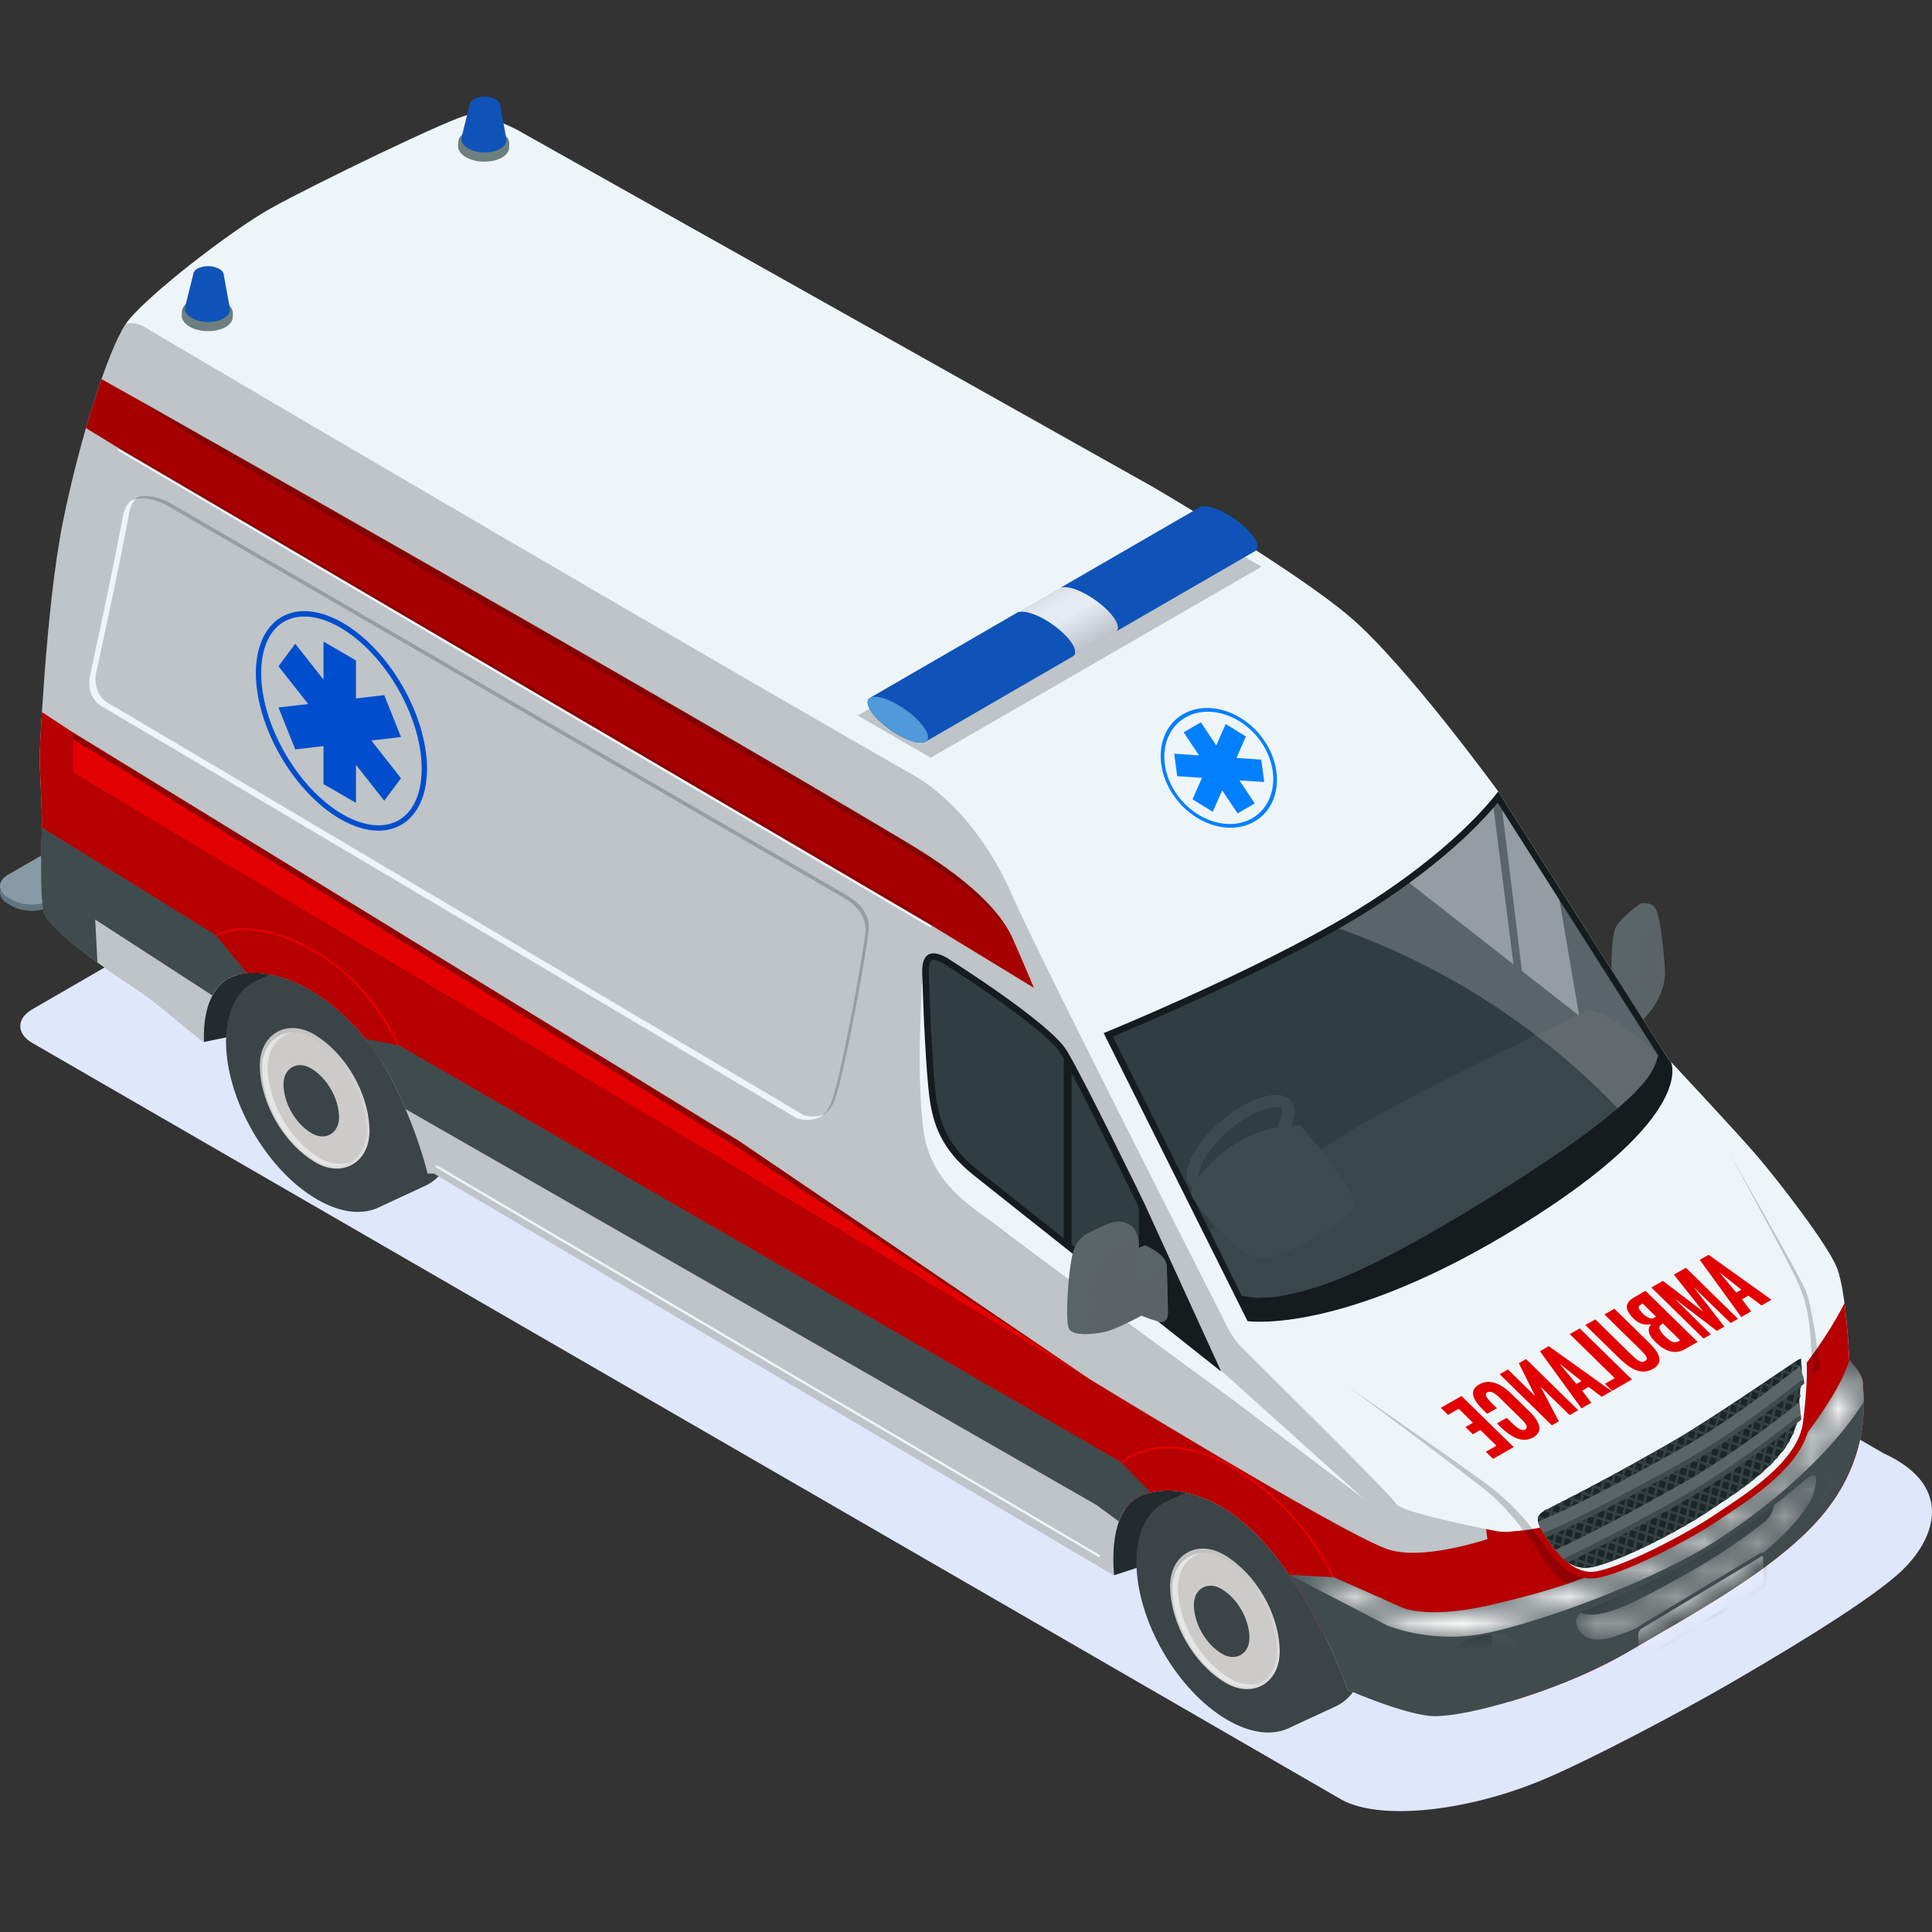<?xml version="1.0" encoding="UTF-8"?> <svg xmlns="http://www.w3.org/2000/svg" width="72" height="72" fill="none" viewBox="0 0 72 72"><rect x="0" y="0" width="72" height="72" fill="#333333" stroke="none"/><g clip-path="url(#clip0)"><path d="M1.204 37.613c-.598.346-.598.91 0 1.255l48.818 28.215c1.459.774 4.65.416 7.428-.737 1.795-.745 5.259-2.59 6.916-3.549 1.642-.95 4.878-2.851 6.3-4.073 1.404-1.202 2.299-3.3-.476-4.567L22.468 26.571c-.598-.343-1.575-.343-2.173 0L1.204 37.613z" fill="#DFE7FB"></path><path d="M1.928 33.767c-.41.234-1.074.234-1.483 0l-.14-.08c-.41-.235-.41-.622 0-.856l15.219-8.788c.406-.235 1.074-.235 1.482 0l.14.08c.41.235.41.622 0 .856L1.929 33.767z" fill="#62747F"></path><path d="M1.928 33.532c-.41.235-1.074.235-1.483 0l-.14-.08c-.41-.234-.41-.621 0-.856l15.219-8.787c.406-.235 1.074-.235 1.482 0l.14.08c.41.234.41.621 0 .856L1.929 33.532z" fill="#889AA5"></path><path d="M46.702 54.668l-2.658 3.212-2.528.827-.44-.996-.424-2.731 6.05-.312z" fill="#222B2E"></path><path d="M43.44 55.971l1.954-.897c.578-.196 1.31-.09 2.107.37 1.877 1.084 3.398 3.718 3.398 5.885 0 1.137-.418 1.918-1.088 2.247l-1.836.851c-.595.254-1.374.167-2.226-.326-1.877-1.084-3.396-3.718-3.396-5.883-.002-1.136.417-1.918 1.087-2.247z" fill="#3B4447"></path><path d="M42.65 58.453c0 1.973 1.386 4.375 3.096 5.362 1.71.987 3.096.186 3.096-1.787 0-1.974-1.386-4.376-3.096-5.363-1.71-.989-3.096-.188-3.096 1.788z" fill="#3B4447"></path><path d="M43.606 59.15c.026 1.36.875 2.847 2.044 3.55 1.037.627 2.065.013 2.041-1.19-.024-1.361-.876-2.846-2.041-3.55-1.038-.627-2.066-.012-2.044 1.19z" fill="url(#paint0_linear)"></path><path d="M43.69 59.249c.024 1.294.834 2.711 1.945 3.379.989.597 1.966.012 1.944-1.135-.024-1.296-.834-2.709-1.944-3.379-.99-.595-1.967-.012-1.945 1.135z" fill="#CCCBCA"></path><path opacity=".5" d="M44.805 57.88c-.535.114-.92.61-.905 1.328.025 1.28.825 2.677 1.92 3.338.422.254.843.29 1.181.16-.367.224-.866.224-1.366-.078-1.11-.67-1.92-2.085-1.945-3.38-.017-.814.474-1.344 1.115-1.368z" fill="#fff"></path><path d="M44.492 59.825c.013.69.446 1.444 1.036 1.8.525.316 1.047.007 1.035-.605-.012-.69-.443-1.442-1.035-1.8-.528-.316-1.048-.005-1.036.605z" fill="#3B4447"></path><path d="M7.101 37.707l.496 1.125 2.523-.52 2.557-2.557H6.3l.8 1.952z" fill="#222B2E"></path><path d="M9.512 36.57l1.955-.897c.578-.196 1.31-.09 2.106.37 1.877 1.083 3.399 3.717 3.399 5.885 0 1.137-.419 1.918-1.089 2.247l-1.835.851c-.595.254-1.374.167-2.226-.324-1.877-1.084-3.398-3.718-3.398-5.883 0-1.136.42-1.918 1.088-2.249z" fill="#3B4447"></path><path d="M8.727 39.052c0 1.974 1.386 4.375 3.096 5.362 1.71.987 3.096.187 3.096-1.787s-1.386-4.376-3.096-5.363c-1.71-.986-3.096-.186-3.096 1.788z" fill="#3B4447"></path><path d="M9.682 39.75c.027 1.36.876 2.847 2.044 3.551 1.037.627 2.065.012 2.044-1.19-.027-1.361-.876-2.847-2.044-3.55-1.038-.627-2.066-.013-2.044 1.19z" fill="url(#paint1_linear)"></path><path d="M9.766 39.85c.024 1.294.835 2.71 1.945 3.378.989.598 1.966.013 1.944-1.134-.024-1.296-.834-2.709-1.944-3.379-.99-.597-1.967-.012-1.945 1.134z" fill="#CCCBCA"></path><path opacity=".5" d="M10.881 38.48c-.534.114-.919.61-.905 1.328.025 1.278.825 2.678 1.921 3.338.42.254.842.29 1.18.16-.367.225-.866.225-1.366-.078-1.11-.67-1.92-2.084-1.945-3.379-.017-.815.474-1.344 1.115-1.368z" fill="#fff"></path><path d="M10.565 40.425c.012.69.445 1.444 1.035 1.8.525.316 1.047.007 1.035-.605-.012-.69-.445-1.444-1.035-1.8-.525-.316-1.045-.007-1.035.605z" fill="#3B4447"></path><path d="M1.475 28.199s.227-5.554.87-8.749c.644-3.195 1.7-6.407 2.325-7.353.624-.946 3.95-3.517 5.444-4.346 1.493-.833 6.824-3.423 7.373-3.479.549-.055 1.72.53 1.72.53l23.767 13.35s5.217 3.042 7.314 4.82c2.1 1.778 5.559 6.54 5.559 6.54l6.332 9.963s2.532 2.704 3.309 3.611c.776.908 2.61 3.27 2.968 4.158.358.888.462 3.45.462 3.45s.5.5.5.841c0 .341.378 2.383-1.21 4.555-1.586 2.174-4.996 3.974-7.502 5.452-2.504 1.478-6.26 2.53-7.436 2.404-.97-.104-2.53-.75-3.052-.975-.223-.674-.803-2.176-2.102-4.167-1.79-2.745-3.935-3.636-5.486-3.106-1.221.416-1.183 2.25-1.112 3.01L16.17 43.734h-.234c-.204-.8-.576-1.96-1.249-3.338-1.303-2.67-3.79-4.393-5.618-4.114-1.398.212-1.5 1.809-1.469 2.549-.568-.39-1.688-1.427-2.551-1.99-.927-.605-3.251-2.175-3.42-2.874-.17-.7-.056-3.31-.056-3.31l-.1-2.46z" fill="#EEF5F9"></path><path d="M3.203 15.953c.191-.663.39-1.28.58-1.824l1.466.822s19.38 10.96 28.44 16.378c1.186.709 3.401 2.092 4.081 3.72.17.353.76 1.766.76 1.766l-3.803-2.32-30.295-17.79-1.229-.752z" fill="#D00001"></path><path d="M1.569 30.661L1.475 28.2s.026-.663.09-1.662l1.158.76L27.53 42.513l13.073 8.88s9.613 5.882 11.158 6.358c1.546.477 4.475-.665 4.475-.665l.537-.05c.363.474.646.914.822 1.194.26.41.632.687.81.803.07-.024.134-.046.194-.065l.138.155s-.714 1.59-.714 1.606c0 .017-5.984.931-5.984.931L49.383 61a22.398 22.398 0 0 0-1.267-2.194c-1.79-2.745-3.935-3.635-5.486-3.106a1.36 1.36 0 0 0-.684.523l-14.237-8.684-13.54-8.059c-1.375-2.133-3.493-3.437-5.1-3.193-.067.01-.13.027-.19.044l-7.344-4.373c.007-.7.034-1.297.034-1.297z" fill="#E30001"></path><path d="M55.383 56.984c.184.037.326.066.406.08.356.068 1.047-.02 1.609-.135.005.005.007.012.01.017.26.452 1.061 1.768 2.031 1.623.97-.143 3.304-1.338 4.443-2.102 1.14-.765 3.128-1.979 3.314-3.471.186-1.493.136-2.192.136-2.192v-.02c.546-.722 1.062-1.53 1.405-2.215.133 1.014.179 2.124.179 2.124s.5.5.5.842c0 .34.378 2.382-1.209 4.554-1.586 2.175-4.997 3.974-7.503 5.452-1.328.784-3.011 1.45-4.472 1.88l-.85-6.437z" fill="#E30001"></path><path opacity=".2" d="M50.824 63.223c.003 0 .003.002.003.002l-.003-.002zM50.828 63.226c.048.02.097.039.148.058l-.148-.058z" fill="#000"></path><path opacity=".2" d="M1.569 30.661s-.114 2.608.056 3.309c.169.7 2.493 2.269 3.42 2.873.863.564 1.983 1.602 2.552 1.991-.03-.74.07-2.336 1.468-2.55 1.828-.277 4.317 1.447 5.619 4.115a17.451 17.451 0 0 1 1.248 3.338h.234L41.513 58.71c-.073-.76-.111-2.59 1.112-3.009 1.553-.53 3.696.363 5.486 3.106 1.3 1.99 1.882 3.493 2.102 4.168.14.06.353.15.607.251.01-.048.024-.07.044-.063l-1.222-4.356c-.007-.017-.94-2.373-3.616-4.02-.866-.535-1.703-.803-2.486-.803-1.106 0-1.722.55-1.727.556l-.041.037-26.953-15.563-.01-.024c-.01-.024-.936-2.33-3.243-3.59-.888-.483-1.713-.73-2.453-.73-.69 0-1.05.223-1.054.225l-.04.024-6.46-4c0-.03.003-.058.003-.083l6.458 3.996s1.224-.786 3.582.503c2.36 1.29 3.277 3.626 3.277 3.626l26.888 15.517s1.572-1.442 4.303.239c2.73 1.683 3.647 4.063 3.647 4.063l1.26 4.502c.695.268 1.63.593 2.291.663 1.176.125 4.932-.927 7.435-2.405 2.504-1.477 5.914-3.277 7.504-5.452 1.586-2.174 1.209-4.216 1.209-4.554 0-.341-.5-.842-.5-.842s-.044-1.11-.18-2.124c-.346.685-.859 1.49-1.405 2.216v.02s.05.698-.136 2.19c-.186 1.493-2.174 2.707-3.313 3.472-1.14.764-3.474 1.959-4.444 2.102-.97.142-1.77-1.173-2.031-1.623-.003-.005-.005-.012-.01-.017-.561.118-1.253.205-1.609.135-.524-.101-3.596-.701-3.773-1.037-.176-.334-5.476-5.525-5.836-5.917-.36-.392-.583-.946-.583-.946s-6.884-13.52-7.873-15.794c-.953-2.184-2.378-3.737-3.672-4.475-9.267-5.295-27.826-16.194-28.46-16.588-.36-.223-.61-.322-.907-.23l-.017.024c-.624.946-1.683 4.158-2.324 7.354-.643 3.192-.868 8.746-.868 8.746l.094 2.462zm1.804-5.568s.924-4.262 1.2-5.822c.08-.45.298-.66.552-.742-.148.12-.264.314-.317.616-.276 1.56-1.2 5.822-1.2 5.822s-.259.857.46 1.258c.72.402 25.885 15.335 25.885 15.335s.378.121.758-.02c-.443.322-.992.146-.992.146S4.554 26.752 3.833 26.351c-.72-.402-.46-1.258-.46-1.258zm31.353 9.404l-.044.075-30.3-17.79.044-.075 30.3 17.79zm2.668 11.356c-.994-.786-2.678-1.615-2.973-3.698-.295-2.085-.048-5.66-.048-5.66l11.104 14.556 5.334 4.794-4.928-3.727s-7.495-5.478-8.49-6.265zM2.662 27.51l.058-.212v.249l24.652 15.139 13.229 8.707-13.482-8.07L2.72 28.788v-1.243l-.058-.037zM16.23 43.495l.044-.075L41 57.96l-.044.075-24.727-14.54z" fill="#000"></path><path d="M42.629 55.698c-.484.164-.77.549-.934 1.001l-.83-.612L15.112 41.33c-.125-.297-.268-.61-.425-.931a9.09 9.09 0 0 0-1.072-1.686l1.265.251 26.887 15.517 1.113 1.146c-.085.02-.17.042-.251.07zM9.065 36.283a1.496 1.496 0 0 0-1.15.815l-4.368-2.83.085 1.608c-.934-.675-1.901-1.463-2.008-1.906-.142-.59-.084-2.535-.063-3.132l6.459 3.996 1.192 1.432c-.05.005-.1.01-.147.017z" fill="#404B4D"></path><path opacity=".2" d="M2.72 27.296l24.807 15.217 13.074 8.879-13.226-8.708L2.662 27.51l.058-.213zM5.248 14.948s1.272.96 3.357 2.165c7.605 4.39 17.972 10.19 25.083 14.443 1.185.708 3.437 2.104 4.08 3.49-.681-1.628-2.897-3.011-4.08-3.72-9.06-5.418-28.44-16.378-28.44-16.378zM4.46 16.655l-.044.075 30.329 17.74.044-.075L4.46 16.655zM59.04 58.801c-.101.041-.314.121-.633.23a2.834 2.834 0 0 1-.81-.803c-.349-.554-1.116-1.73-2.078-2.564-.61-.527-5.251-3.972-5.251-3.972s4.201 2.917 5.159 3.633c1.016.76 1.647 1.577 1.891 1.945l.003.002c.556.905 1.134 1.416 1.72 1.53 0 0 0 .002 0 0zM67.58 50.8a.473.473 0 0 0-.07-.255c-.038-.84-.062-1.698-.45-2.612-.389-.914-2.597-4.922-2.597-4.922s2.554 4.431 2.83 5.086c.276.656.527 2.922.527 2.922l-.232.182a5.776 5.776 0 0 0-.007-.402z" fill="#000"></path><path d="M49.63 34.466c2.82-1.591 5.005-3.43 6.205-4.968l.01.015 6.332 9.962.09.097s1.037 1.998-5.603 6.103c-6.642 4.107-10.173 3.558-10.173 3.558L41.13 38.5c.002.002 4.864-1.981 8.5-4.035z" fill="#141C1E"></path><path d="M49.754 34.683c2.533-1.43 4.717-3.15 6.06-4.76l5.98 9.411-.093.3c-.163.317-.34 1.381-6.214 5.014-5.177 3.2-6.645 3.435-7.958 3.687l-.656.033c-.133 0-.522-.075-.592-.08l-4.806-9.657c1.037-.436 5.135-2.175 8.28-3.948z" fill="#303E42"></path><path d="M44.908 44.42c.218 0 .484-.059.781-.18 1.067-.43 2.175-1.509 2.474-2.409.216-.648-.045-1.025-.607-1.025-.217 0-.48.058-.78.179-1.068.43-2.175 1.509-2.475 2.409-.218.646.046 1.025.607 1.025zm-.18-.884c.26-.776 1.273-1.753 2.216-2.133.295-.118.496-.145.612-.145.119 0 .19.027.208.053.022.032.046.15-.031.377-.259.777-1.272 1.752-2.216 2.134-.297.12-.495.145-.612.145-.118 0-.188-.027-.208-.053-.021-.032-.043-.15.032-.378z" fill="#3D4B4F"></path><path d="M35.452 35.801s-1.118-.851-1.084.455c.034 1.308.145 3.758.276 4.68.128.922.42 1.884 1.625 2.847 1.205.963 9.24 7.329 9.24 7.329l-2.857-6.255s-2.271-4.688-2.907-5.72c-.639-1.03-4.293-3.336-4.293-3.336z" fill="#141C1E"></path><path d="M42.441 48.368l-2.506-1.985v-6.39c.876 1.644 2.473 4.936 2.49 4.97l.016.036v3.37zM34.701 35.805c.01-.01.03-.029.087-.029.16 0 .4.136.513.223l.01.007.01.005c1.003.634 3.717 2.45 4.213 3.258.031.05.068.111.106.18v6.697a2092.227 2092.227 0 0 1-3.217-2.554c-1.146-.917-1.415-1.834-1.535-2.688-.126-.902-.238-3.309-.274-4.651-.01-.324.063-.426.087-.448z" fill="#303E42"></path><g opacity=".7" fill="#C5D0D3"><path opacity=".7" d="M56.404 35.94l-3.883-3.034c1.256-.914 2.332-1.875 3.138-2.803l.745 5.836zM55.982 30.19l2.134 3.354c.288 1.706.735 4.308.735 4.308l-2.133-1.666-.736-5.997z"></path></g><path d="M55.487 44.646c-5.177 3.2-6.645 3.435-7.958 3.686l-.656.034c-.133 0-.522-.075-.592-.08l-1.195-2.426c1.335-1.088 3.901-3.033 6.644-4.51 3.285-1.771 7.472-3.697 7.472-3.697 1.127.155 2.59 1.679 2.59 1.679l-.094.3c-.16.317-.336 1.381-6.211 5.014z" fill="#39464A"></path><path d="M48.462 41.935s2.136 2.489 2.024 2.997c-.11.508-2.61 1.947-3.451 1.968-.84.022-2.637-2.087-2.646-2.438-.01-.348 1.507-2.585 4.073-2.527z" fill="#3D4B4F"></path><path opacity=".2" d="M55.814 29.92l5.981 9.412-.094.3c-.094.184-.193.622-1.415 1.67a26.79 26.79 0 0 0-10.393-6.7c2.474-1.413 4.602-3.1 5.92-4.681z" fill="#fff"></path><path opacity=".2" d="M30.997 41.044c.38-1.056 1.26-5.938 1.26-6.397 0-.46-.259-.88-.9-1.241-.64-.36-25.172-14.593-25.172-14.593s-.784-.43-1.306-.15c.513-.44 1.43.066 1.43.066S30.838 32.96 31.48 33.32c.64.36.9.78.9 1.241 0 .46-.88 5.343-1.26 6.398-.12.331-.303.527-.496.638.145-.118.278-.292.372-.553z" fill="#000"></path><path d="M49.72 58.782l2.533 1.127s.926.438 3.207-.077c2.117-.477 3.288-.917 3.58-1.033a1.296 1.296 0 0 0 .438.012c1.047-.154 3.43-1.39 4.545-2.14l.261-.175c1.088-.723 2.69-1.787 3.084-3.117.428-.569 1.301-1.797 1.548-2.688 0 0 .5.501.5.842 0 .341.378 2.383-1.209 4.555-1.586 2.174-4.997 3.974-7.503 5.452-2.503 1.477-6.26 2.53-7.435 2.404-.97-.104-2.53-.75-3.053-.975-.222-.675-.803-2.177-2.102-4.167a3.25 3.25 0 0 1-.077-.117l1.684.097z" fill="#404B4D"></path><path d="M57.63 56.264a95.345 95.345 0 0 0 4.857-2.636c1.386-.818 4.073-2.663 4.467-2.917a.592.592 0 0 1 .167-.08c.003.017 0 .026 0 .026s.05.7-.135 2.192c-.187 1.492-2.175 2.707-3.314 3.47-1.137.765-3.473 1.96-4.443 2.103-.279.04-.54-.039-.782-.182-.498-.39-.873-1.013-1.037-1.296-.261-.45.058-.6.22-.68z" fill="#1B2628"></path><path d="M58.37 58.177c.027.021.05.043.077.065.005.002.008.002.01.005l.032-.138.22.072-.04.17c.032.012.064.024.098.034l.038-.172.22.072-.031.143c.034.003.068.005.102.003l.026-.116.22.072-.002.015c.065-.015.138-.032.213-.051l-.092-.032.056-.244.22.073-.037.16.112-.037.021-.092.126.041.223-.082.043-.198.22.072-.005.024c.059-.024.117-.048.177-.075l-.053-.017.055-.244.22.073-.024.101.117-.05.004-.02.022.007c.046-.019.09-.04.136-.063l-.133-.043.055-.244.22.072-.038.17c.038-.02.077-.037.116-.056l.019-.082.09.029c.043-.022.087-.041.13-.063l-.198-.066.055-.244.22.073-.05.225.116-.058.029-.136.142.046.211-.109.039-.176.181.06c.056-.029.111-.06.165-.09l.045-.21.209.068c.046-.027.089-.05.133-.077l.05-.233.22.073c.042-.024.08-.048.119-.073l.053-.24.215.071c.044-.027.085-.056.126-.082l.051-.23.196.065c.048-.034.1-.065.15-.099l.046-.203.174.058.179-.12.039-.177.147.048.216-.153.029-.135.108.036c.034-.024.066-.048.1-.075l-.184-.06.055-.244.22.072-.043.198c.041-.03.085-.062.126-.096l.017-.073.053.017.094-.075-.126-.041.056-.244.22.072-.024.112c.065-.054.128-.11.191-.165l-.046-.014.053-.245.201.066c.053-.051.106-.104.157-.158l.034-.147.08.026.073-.082-.134-.043.056-.245.22.073-.012.06c.051-.065.102-.133.148-.198l.038-.174.06.02c.02-.03.037-.059.054-.09l-.092-.03.056-.244.152.049c.015-.032.027-.063.041-.095l-.169-.055.056-.244.196.065c.01-.034.017-.066.024-.1l-.196-.065.056-.244.183.06c.005-.033.007-.067.012-.101l-.171-.056.055-.244.148.048c.002-.033.007-.07.01-.101l-.136-.044.056-.244.104.034c.002-.036.007-.07.01-.104l-.093-.03.054-.241.055.02.008-.105-.042-.014.051-.228h.003c.01-.232.012-.406.01-.525l-.015.066-.22-.073.022-.099-.216.143.075.024-.05.227-.22-.072.011-.058c-.053.036-.109.072-.166.113l.036.013-.051.227-.22-.073.002-.012a3.55 3.55 0 0 0-.12.083l-.054.239-.203-.068a4.924 4.924 0 0 0-.143.097l-.046.21-.181-.06c-.056.039-.114.075-.172.114l-.041.183-.16-.05-.198.133-.036.16-.138-.047c-.075.049-.148.1-.223.148l-.031.138-.121-.039a2.77 2.77 0 0 1-.109.07l.206.068-.056.244-.22-.072.05-.23-.12.08-.027.118-.104-.034c-.036.025-.072.049-.109.07l.191.063-.055.245-.22-.073.048-.213-.12.078-.025.104-.092-.03c-.036.025-.075.047-.111.07l.179.059-.056.244-.22-.072.044-.199c-.041.027-.083.051-.121.075l-.02.092-.082-.027c-.039.025-.075.046-.111.07l.172.056-.054.245-.22-.073.044-.194c-.041.025-.08.051-.121.075l-.02.088-.08-.027-.113.068.172.055-.056.245-.22-.073.043-.193-.062.038c-.02.01-.037.022-.056.032l-.022.092-.087-.03c-.039.022-.077.047-.116.068l.181.06-.055.245-.22-.072.046-.206c-.04.022-.078.046-.119.068l-.024.106-.102-.034a6.969 6.969 0 0 0-.118.068l.198.065-.055.245-.22-.073.05-.222-.118.067-.027.124-.12-.042c-.04.022-.08.044-.12.068l.218.073-.055.244-.22-.073.055-.244-.118.066-.032.145-.145-.046-.21.116-.039.172-.17-.056-.178.097-.044.198-.198-.065c-.049.026-.095.05-.143.077l-.05.227-.22-.072.002-.01-.136.073.015.005-.056.244-.22-.073.01-.043-.18.094.051.017-.055.244-.22-.072.017-.08-.225.119.087.029-.056.244-.22-.073.027-.118-.119.06-.005.024-.026-.01a6.32 6.32 0 0 0-.126.066l.13.044-.055.244-.22-.073.036-.16c-.041.02-.08.042-.116.061l-.015.068-.07-.024c-.043.021-.084.043-.126.065l.175.058-.056.244-.22-.072.046-.203-.116.058-.024.113-.121-.04-.025.011c-.029.015-.065.032-.101.053l.225.073-.056.244-.363-.118a.316.316 0 0 0-.022.099l.363.119-.055.244-.233-.078c.008.015.013.027.022.041.017.027.034.059.054.09l.135.044-.03.13.078.119.049-.218.22.073-.056.244-.186-.06c.031.045.063.091.097.137l.07.022-.012.056.08.104.029-.128.22.072-.056.244-.048-.017c.046.054.094.104.142.153l.201.065-.024.119zm-.414-.716l.056-.245.22.073-.056.244-.22-.072zm.034-.622l-.055.244-.22-.072.055-.245.22.073zm.078-.343l-.056.244-.22-.073.055-.244.22.072zm.24.447l-.056.244-.22-.072.055-.245.22.073zm.077-.343l-.056.244-.22-.073.055-.244.22.073zm.019.374l.22.073-.056.244-.22-.072.056-.245zm.055-.72l-.055.244-.22-.073.055-.244.22.073zm.24.45l-.056.244-.22-.073.056-.244.22.073zm7.699-4.12l-.053.245-.22-.073.055-.244.218.072zm-.196-.171l.056-.245.22.073-.056.244-.22-.072zm.12.515l-.055.244-.22-.072.056-.245.22.073zm-.294-.203l-.22-.073.053-.244.22.072-.053.245zm-.022.099l-.056.244-.22-.072.053-.245.223.073zm-.077.346l-.056.244-.22-.073.056-.244.22.073zm-.293-.203l-.22-.073.056-.244.22.072-.056.245zm.218.546l-.056.245-.22-.073.056-.244.22.072zm-.295-.203l-.22-.073.055-.244.22.073-.055.244zm-.022.1l-.056.244-.22-.073.056-.244.22.072zm-.293-.204l-.22-.073.056-.244.22.073-.056.244zm.215.547l-.055.244-.22-.073.053-.244.222.073zm-.292-.203l-.22-.073.055-.244.22.072-.055.245zm-.022.099l-.056.244-.22-.073.056-.244.22.073zm-.295-.203l-.22-.073.055-.244.22.072-.055.245zm.218.546l-.056.244-.22-.072.055-.245.22.073zm-.296-.2l-.22-.073.056-.245.22.073-.056.244zm-.021.099l-.056.244-.22-.073.056-.244.22.073zm-.075.343l-.056.244-.22-.072.056-.245.22.073zm-.295-.203l-.22-.073.055-.244.22.072-.055.245zm.217.546l-.053.245-.22-.073.056-.244.217.072zm-.295-.203l-.22-.072.056-.245.22.073-.056.244zm-.022.1l-.055.244-.22-.073.055-.244.22.072zm-.292-.204l-.22-.072.053-.245.22.073-.053.244zm.218.547l-.056.244-.22-.072.055-.245.22.073zm-.296-.203l-.22-.073.056-.244.22.072-.056.245zm-.021.099l-.056.244-.22-.072.056-.245.22.073zm-.295-.2l-.22-.073.055-.245.22.073-.055.244zm.217.546l-.055.244-.22-.072.055-.245.22.073zm-.292-.203l-.22-.073.055-.244.22.072-.055.245zm-.022.099l-.056.244-.22-.072.056-.245.22.073zm-.295-.203l-.22-.073.055-.244.22.072-.055.245zm.217.546l-.055.244-.22-.072.055-.244.22.072zm-.295-.203l-.22-.072.056-.245.22.073-.056.244zm-.022.1l-.055.243-.22-.072.055-.244.22.072zm-.292-.204l-.22-.072.055-.245.22.073-.055.244zm.218.547l-.056.244-.22-.073.055-.244.22.073zm-.296-.201l-.22-.073.056-.244.22.073-.056.244zm-.021.097l-.056.244-.22-.073.056-.244.22.073zm-.293-.201l-.22-.073.056-.244.22.073-.056.244zm.215.547l-.053.244-.22-.073.056-.244.217.073zm-.292-.204l-.22-.072.055-.244.22.072-.055.244zm-.022.1l-.056.244-.22-.073.056-.244.22.073zm-.295-.204l-.22-.072.055-.244.22.072-.055.244zm.217.547l-.055.244-.22-.072.055-.245.22.073zm-.295-.203l-.22-.073.056-.244.22.073-.056.244zm-.021.099l-.056.244-.22-.072.056-.245.22.073zm-.293-.203l-.22-.073.055-.244.22.073-.055.244zm.218.546l-.056.245-.22-.073.055-.244.22.072zm-.295-.2l-.22-.073.055-.244.22.072-.055.245zm-.24-.448l-.22-.072.056-.245.22.073-.056.244zm.218.547l-.056.244-.22-.072.056-.245.22.073zm-.295-.203l-.22-.073.055-.244.22.072-.055.245zm-.022.099l-.056.244-.22-.072.056-.245.22.073zm-.293-.203l-.22-.073.056-.244.22.072-.056.245zm.215.546l-.053.245-.22-.073.056-.244.218.072zm-.292-.203l-.22-.072.053-.245.22.073-.053.244zm-.022.1l-.056.244-.22-.073.056-.244.22.072zm-.295-.204l-.22-.072.055-.245.22.073-.055.244zm.218.547l-.056.244-.22-.072.056-.245.22.073zm-.293-.203l-.22-.073.056-.244.22.072-.056.245zm-.022.099l-.055.244-.22-.072.055-.245.22.073zm-.295-.203l-.22-.073.053-.244.22.072-.053.245zm.218.549l-.056.244-.22-.073.056-.244.22.073zm-.295-.203l-.22-.073.055-.244.22.072-.055.245zm-.022.099l-.056.244-.22-.073.056-.244.22.073zm-.293-.203l-.22-.073.056-.244.22.072-.056.245zm.218.546l-.056.245-.22-.073.056-.244.22.072zm-.295-.203l-.22-.07.055-.244.22.072-.055.242zm-.022.1l-.055.243-.22-.072.055-.244.22.072zm-.293-.204l-.22-.073.056-.244.22.073-.056.244zm-.024.1l-.055.244-.22-.073.055-.244.22.072zm-.075.345l-.055.244-.22-.072.055-.245.22.073zm-.295-.203l-.22-.073.056-.244.22.073-.056.244zm-.022.099l-.055.244-.22-.072.055-.245.22.073zm-.162-.793l-.055.244-.22-.073.055-.244.22.073zm.078-.344l-.056.244-.22-.072.056-.244.22.072zm.237.448l-.053.244-.22-.073.055-.244.218.073zm-.143-.416l.22.072-.056.244-.22-.072.056-.244zm.298-.271l-.056.244-.22-.072.056-.245.22.073zm.239.447l-.053.245-.22-.073.055-.244.218.072zm-.143-.416l.22.073-.055.244-.22-.072.055-.245zm.295-.27l-.055.244-.22-.073.055-.244.22.072zm.24.447l-.056.244-.22-.072.053-.245.223.073zm-.143-.416l.22.072-.055.245-.22-.073.055-.244zm.295-.274l-.053.245-.22-.073.056-.244.217.072zm.24.448l-.056.244-.22-.072.056-.245.22.073zm-.14-.416l.22.072-.056.245-.22-.073.055-.244zm.294-.271l-.055.244-.22-.072.055-.245.22.073zm.24.447l-.056.245-.22-.073.056-.244.22.072zm-.143-.416l.22.073-.055.244-.22-.072.055-.245zm.295-.273l-.055.244-.22-.072.053-.245.222.073zm.24.448l-.056.244-.22-.073.056-.244.22.073zm-.143-.414l.22.073-.055.244-.22-.073.055-.244zm.298-.273l-.056.244-.22-.073.056-.244.22.073zm.24.447l-.056.244-.22-.072.055-.245.22.073zm.074-.343l-.053.244-.22-.073.055-.244.218.073zm.24.447l-.056.244-.22-.072.053-.245.223.073zm.077-.343l-.056.244-.22-.073.056-.244.22.073zm.077-.344l-.055.245-.22-.073.055-.244.22.072zm.237.448l-.055.244-.22-.073.055-.244.22.073zm.078-.346l-.056.244-.22-.072.056-.245.22.073zm.077-.344l-.056.245-.22-.073.056-.244.22.072zm.24.448l-.056.244-.22-.072.056-.245.22.073zm.075-.344l-.056.245-.22-.073.056-.244.22.072zm.077-.343l-.056.244-.22-.072.056-.245.22.073zm.24.447l-.056.245-.22-.073.055-.244.22.072zm.077-.343l-.056.244-.22-.072.056-.245.22.073zm.075-.344l-.056.245-.22-.073.056-.244.22.072zm.24.445l-.056.245-.22-.073.055-.244.22.072zm.077-.343l-.056.244-.22-.072.053-.245.223.073zm.077-.343l-.056.244-.22-.073.056-.244.22.072zm.24.447l-.056.244-.22-.072.056-.245.22.073zm.075-.343l-.054.244-.22-.073.056-.244.218.072zm.077-.344l-.056.244-.22-.072.056-.244.22.072zm.24.447l-.056.245-.22-.073.055-.244.22.072zm.077-.343l-.056.244-.22-.072.056-.245.22.073zm.075-.346l-.056.244-.22-.072.056-.244.22.072zm.24.448l-.056.244-.22-.073.055-.244.22.073zm.077-.344l-.056.244-.22-.072.056-.244.22.072zm-.143-.416l.22.073-.056.244-.22-.073.056-.244zm.297-.27l-.055.243-.22-.072.055-.244.22.072zm.238.447l-.056.244-.22-.073.055-.244.22.073zm-.143-.416l.22.072-.056.244-.22-.072.056-.244zm.297-.271l-.055.244-.22-.072.055-.245.22.073zm.24.447l-.056.244-.22-.072.056-.244.22.072zm-.143-.418l.22.072-.055.245-.22-.073.055-.244zm.295-.271l-.053.244-.22-.072.055-.245.218.073zm.24.447l-.054.245-.22-.073.056-.244.218.072zm-.143-.416l.22.073-.053.244-.22-.072.053-.245zm.297-.27l-.055.244-.22-.073.055-.244.22.072zm.24.447l-.056.244-.22-.072.056-.245.22.073zm-.143-.416l.22.072-.055.245-.22-.073.055-.244zm.295-.269l-.053.242-.22-.072.053-.242.22.072zm.24.445l-.056.245-.22-.073.056-.244.22.072zm-.145-.413l.22.072-.053.242-.22-.072.053-.242zm.292-.254l-.05.227-.22-.072.05-.228.22.073zm.339.005l-.22-.073.05-.227.22.072-.05.228zm-.293.254l.051-.228.22.073-.05.227-.22-.072zm-.075.34l.053-.241.22.072-.053.242-.22-.072zm-.077.344l.056-.244.22.072-.056.245-.22-.073zm-.078.344l.056-.245.22.073-.055.244-.22-.072zm-.075.343l.056-.244.22.072-.055.245-.22-.073zm-.077.346l.056-.244.22.072-.056.245-.22-.073zm.143.414l-.22-.073.055-.244.22.072-.055.245zm-.295.273l.055-.244.22.072-.055.245-.22-.073zm-.24-.447l.056-.245.22.073-.056.244-.22-.072zm-.077.343l.055-.244.22.072-.055.245-.22-.073zm.142.416l-.22-.073.056-.244.22.073-.056.244zm-.297.27l.056-.243.22.072-.056.244-.22-.072zm-.237-.447l.056-.244.22.073-.056.244-.22-.073zm.143.416l-.22-.072.055-.244.22.072-.055.244zm-.298.274l.056-.245.22.073-.056.244-.22-.072zm-.24-.448l.054-.244.22.072-.056.245-.217-.073zm-.077.344l.056-.245.22.073-.056.244-.22-.072zm-.075.343l.056-.244.22.072-.053.245-.223-.073zm-.24-.447l.056-.245.22.073-.055.244-.22-.072zm-.076.343l.055-.244.22.072-.055.245-.22-.073zm.142.416l-.22-.072.056-.245.22.073-.056.244zm-.295.273l.056-.244.22.073-.056.244-.22-.073zm-.24-.447l.056-.244.22.072-.055.245-.22-.073zm.143.416l-.22-.073.056-.244.22.073-.056.244zm-.297.271l.055-.244.22.072-.055.245-.22-.073zm-.237-.447l.055-.245.22.073-.055.244-.22-.072zm.142.416l-.22-.073.056-.244.22.072-.056.245zm-.297.27l.056-.244.22.073-.056.244-.22-.072zm-.24-.447l.056-.244.22.072-.055.245-.22-.073zm.143.416l-.22-.073.056-.244.22.073-.056.244zm-.295.273l.056-.244.22.073-.056.244-.22-.073zm-.24-.447l.056-.244.22.072-.055.244-.22-.072zm.143.416l-.22-.073.056-.244.22.073-.056.244zm-.297.27l.056-.244.22.073-.056.244-.22-.072zm-.237-.447l.053-.244.22.073-.056.244-.217-.073zm.143.416l-.22-.072.053-.245.22.073-.053.244zm-.298.271l.056-.244.22.073-.056.244-.22-.073zm-.24-.447l.056-.245.22.073-.055.244-.22-.072zm.143.416l-.22-.073.056-.244.22.073-.056.244zm-.295.273l.056-.244.22.072-.056.245-.22-.073zm-.24-.447l.056-.245.22.073-.055.244-.22-.072zm.143.416l-.22-.073.056-.244.22.072-.056.245zm-.297.27l.056-.244.22.073-.056.244-.22-.072zm-.24-.447l.056-.244.22.072-.055.245-.22-.073zm-.075.344l.056-.245.22.073-.055.244-.22-.072zm-.239-.448l.056-.244.22.072-.056.245-.22-.073zm-.077.344l.055-.245.22.073-.055.244-.22-.072zm-.078.343l.056-.244.22.072-.056.245-.22-.073zm-.237-.445l.056-.244.22.072-.056.245-.22-.073zm-.077.343l.055-.244.22.073-.055.244-.22-.072zm-.078.344l.054-.244.22.072-.056.244-.218-.072zm-.24-.447l.056-.245.22.073-.055.244-.22-.072zm.144.415l-.22-.072.055-.244.22.072-.055.244zm-.295.271l.055-.244.22.073-.055.244-.22-.073zm-.24-.447l.056-.244.22.072-.056.245-.22-.073zm.143.416l-.22-.073.055-.244.22.073-.055.244zm-.298.273l.056-.244.22.072-.056.245-.22-.073zm-.237-.447l.056-.244.22.072-.056.244-.22-.072zm-.077.343l.056-.244.22.072-.056.245-.22-.073zm-.24-.447l.056-.245.22.073-.056.244-.22-.072zm.143.416l-.22-.073.056-.244.22.072-.056.245zm-.297.27l.055-.244.22.073-.055.244-.22-.072zm-.24-.447l.056-.244.22.072-.056.245-.22-.073zm-.075.344l.056-.245.22.073-.056.244-.22-.072zm-.24-.448l.056-.244.22.073-.055.244-.22-.073zm-.077.344l.056-.245.22.073-.056.244-.22-.072zm-.24-.445l.056-.245.22.073-.055.244-.22-.072zm.143.413l-.22-.072.056-.245.22.073-.056.244z" fill="#354042"></path><path d="M42.67 46.407s.799.32.813.776c.015.458.044 1.727.044 1.727s.014.424-.312.346a4.654 4.654 0 0 1-.675-.23s-.96.53-1.405.617c-.448.087-1.137.145-1.29-.116-.152-.261-.04-1.732.037-2.273.077-.54.145-1.03.682-1.307.537-.275.856-.384.856-.384s.421-.138.747.13c.327.269.269.813.269.813l.235-.1z" fill="#5A6567"></path><path opacity=".3" d="M43.472 47.097a.362.362 0 0 1 .012.087c.015.457.044 1.727.044 1.727s.014.423-.312.346a4.653 4.653 0 0 1-.675-.23l-.101-1.403s.614-.315 1.032-.527zM39.791 48.284c.022-.402.06-.798.094-1.028.039-.269.075-.528.167-.75.22.094.588.2.968.22a.742.742 0 0 0-.104.126c-.365.554-.344.919-.375 1.715-.578-.066-.75-.283-.75-.283z" fill="#5A6567"></path><path opacity=".3" d="M39.79 48.284c0 .003.121.438.402.484a.807.807 0 0 0 .343-.041c-.012.42.025.752.07.987-.335.019-.657-.015-.756-.184-.09-.153-.09-.702-.058-1.246z" fill="#5A6567"></path><path opacity=".5" d="M40.87 48.581c-.123 0-.234-.007-.334-.017.032-.795.01-1.16.375-1.715.276-.418 1.072-.682 1.48-.795.068.23.047.454.047.454v1.115l1.032-.527a.363.363 0 0 1 .013.087c.014.457.043 1.727.043 1.727s.015.424-.312.346a4.653 4.653 0 0 1-.675-.23s-.96.53-1.405.617a3.807 3.807 0 0 1-.532.068 4.517 4.517 0 0 1-.07-.987c.186-.056.338-.143.338-.143z" fill="#5A6567"></path><path d="M61.235 37.987l-1.18-1.857c0-.52.026-1.38.188-1.628.24-.366.888-.83.888-.83s.38-.1.564.184c.184.28.324 1.732.353 2.365.02.525-.273 1.241-.813 1.766z" fill="#5A6567"></path><path opacity=".5" d="M60.955 35.377c.007-.488.232-.65.232-.65l.627-.498c.12.553.208 1.506.23 1.988.024.53-.269 1.245-.808 1.77l-.283-.445c-.003-.83-.003-1.882.002-2.165z" fill="#5A6567"></path><path opacity=".3" d="M60.427 36.717l.525-.223-.755-.14-.142-.225c0-.447.019-1.142.128-1.487.198.16.5.362.813.43a1.318 1.318 0 0 0-.04.305c-.004.285-.004 1.337-.002 2.165l-.527-.825z" fill="#5A6567"></path><path d="M57.626 57.296c-.04-.058-.073-.114-.104-.164 1.204-.472 3.821-1.87 5.323-2.724 2.153-1.224 4.376-3.043 4.376-3.043l.02.199s-2.224 1.819-4.376 3.042c-1.469.835-3.999 2.19-5.24 2.69zM58.43 58.228a2.718 2.718 0 0 1-.155-.135c1.336-.627 3.254-1.662 4.458-2.344 2.153-1.224 4.376-3.043 4.376-3.043l.02.198s-2.224 1.82-4.376 3.043c-1.164.663-2.995 1.65-4.323 2.281z" fill="#404B4D"></path><path d="M62.698 53.954c2.152-1.224 4.375-3.043 4.375-3.043l.148.452s-2.223 1.82-4.376 3.043c-1.502.854-4.119 2.252-5.323 2.724-.044-.07-.08-.136-.112-.186a.702.702 0 0 1-.092-.245c1.176-.445 3.854-1.877 5.38-2.745zM58.275 58.093a3.68 3.68 0 0 1-.312-.334c1.335-.607 3.435-1.737 4.721-2.467 2.153-1.224 4.376-3.043 4.376-3.043l.048.457c-.005.005-2.225 1.82-4.375 3.043-1.205.684-3.123 1.717-4.458 2.344z" fill="#5A6567"></path><mask id="a" maskUnits="userSpaceOnUse" x="48" y="50" width="22" height="11"><path d="M49.72 58.782l2.533 1.127s.926.438 3.208-.077c2.116-.477 3.287-.917 3.58-1.033a1.296 1.296 0 0 0 .437.012c1.047-.154 3.43-1.39 4.545-2.14l.261-.175c1.089-.723 2.69-1.787 3.084-3.117.428-.569 1.302-1.797 1.548-2.688 0 0 .5.501.5.842 0 .102.035.353.04.711-1.227 1.935-3.343 3.76-5.382 5.1-2.47 1.62-6.99 3.228-8.913 3.56-1.923.33-3.471-.332-3.471-.332l-3.643-1.887 1.674.097z" fill="url(#paint2_linear)"></path></mask><g mask="url(#a)"><path d="M49.72 58.782l2.533 1.127s.926.438 3.208-.077c2.116-.477 3.287-.917 3.58-1.033a1.296 1.296 0 0 0 .437.012c1.047-.154 3.43-1.39 4.545-2.14l.261-.175c1.089-.723 2.69-1.787 3.084-3.117.428-.569 1.302-1.797 1.548-2.688 0 0 .5.501.5.842 0 .102.035.353.04.711-1.227 1.935-3.343 3.76-5.382 5.1-2.47 1.62-6.99 3.228-8.913 3.56-1.923.33-3.471-.332-3.471-.332l-3.643-1.887 1.674.097z" fill="url(#paint3_linear)"></path><path d="M55.826 60.896c-.513.022-1.734.172-1.698.946.04.849 1.485.82 3.417.452 1.933-.367 3.757-1.398 3.757-1.398s-2.728 1.166-4.765 1.043c.002 0 .102-1.074-.711-1.043z" fill="#4D585A"></path><path d="M55.579 60.915c.048.196.087.52-.133.677-.27.194-.854.36-1.29.412a.58.58 0 0 1-.028-.163c-.032-.667.873-.87 1.451-.926zM58.92 60.105c.065-.051.123-.075.123-.075.815-.303 3.23-1.37 4.777-2.327a26.479 26.479 0 0 0 2.291-1.606.99.99 0 0 1-.365.631 22.401 22.401 0 0 1-2.903 1.928c-1.337.73-3.091 1.802-3.923 1.449z" fill="#273234"></path></g><mask id="b" maskUnits="userSpaceOnUse" x="58" y="54" width="10" height="8"><path d="M58.92 60.104c.831.354 2.585-.718 3.922-1.446a22.845 22.845 0 0 0 2.903-1.928.995.995 0 0 0 .365-.631c.503-.392.898-.726 1.13-.924.522-.45.513-.075.348.464-.164.54-1.03 1.75-3.026 3.075-1.995 1.325-3.495 1.985-4.445 2.29-.953.305-1.29-.162-1.37-.484-.048-.2.07-.338.172-.416z" fill="url(#paint4_linear)"></path></mask><g mask="url(#b)"><path opacity=".5" d="M58.92 60.104c.831.354 2.585-.718 3.922-1.446a22.845 22.845 0 0 0 2.903-1.928.995.995 0 0 0 .365-.631c.503-.392.898-.726 1.13-.924.522-.45.513-.075.348.464-.164.54-1.03 1.75-3.026 3.075-1.995 1.325-3.495 1.985-4.445 2.29-.953.305-1.29-.162-1.37-.484-.048-.2.07-.338.172-.416z" fill="url(#paint5_linear)"></path><path d="M67.674 56.22s1.408-1.504 1.582-2.716c.174-1.211-.121-.49-.416-.147-.298.343-.46.612-.564 1.01-.106.398.022.843-.602 1.854z" fill="#4D585A"></path><path d="M61.102 60.589l4.47-2.692a.2.2 0 0 1 .106-.032c.075 0 .152.053.155.177l.022.87a.413.413 0 0 1-.187.337l-4.446 2.653a.2.2 0 0 1-.106.032c-.09 0-.155-.07-.16-.174l-.036-.828a.414.414 0 0 1 .181-.343z" fill="#404B4D"></path><path d="M61.17 60.7l4.47-2.694c.019-.012.03-.015.038-.015.022 0 .024.034.024.049l.022.87a.288.288 0 0 1-.123.223l-4.446 2.65a.1.1 0 0 1-.039.013c-.024 0-.029-.032-.029-.05l-.036-.828a.288.288 0 0 1 .118-.218z" fill="#fff"></path></g></g><g clip-path="url(#clip1)"><path d="M18.712 4.958c-.365-.225-.965-.244-1.345-.04-.188.1-.285.239-.29.379l-.005.15c-.004.14.085.283.267.397.365.224.965.244 1.344.04.189-.1.286-.239.29-.38l.006-.149c.004-.143-.085-.285-.267-.397z" fill="#6D807D"></path><path d="M18.646 3.948c.002-.085-.051-.172-.16-.24a.895.895 0 0 0-.81-.024c-.114.06-.172.145-.177.23l-.31 1.253c-.004.126.076.251.238.353.324.2.858.218 1.192.036.167-.09.254-.213.259-.336l-.232-1.272z" fill="#0F53B9"></path><path d="M8.411 11.277c-.365-.225-.965-.245-1.345-.041-.188.101-.285.239-.29.38l-.002.147c-.005.14.084.283.266.396.365.225.965.245 1.345.042.188-.102.285-.24.29-.38l.005-.15c.002-.138-.085-.283-.269-.394z" fill="#6D807D"></path><path d="M8.343 10.268c.002-.085-.05-.172-.16-.24a.894.894 0 0 0-.81-.024c-.114.06-.172.146-.174.23l-.312 1.25c-.005.127.075.252.237.354.324.2.859.218 1.192.036.167-.09.254-.213.26-.336l-.233-1.27z" fill="#0F53B9"></path><path opacity=".2" d="M31.965 26.665l12.326-7.118 2.724 1.572-12.329 7.119-2.721-1.573z" fill="#000"></path><path d="M32.41 26.013l5.468-3.164c.15-.13.574-.046 1.07.242.621.36 1.127.9 1.127 1.204 0 .07-.027.124-.078.157l-5.488 3.179c-.165.111-.573.02-1.05-.254-.621-.36-1.127-.9-1.127-1.205 0-.072.03-.125.077-.16zM41.657 23.385c0-.307-.506-.846-1.127-1.204-.426-.247-.813-.341-1.007-.279l5.15-2.977c.15-.13.57-.046 1.067.242.624.36 1.127.9 1.127 1.204 0 .07-.027.124-.078.158l-5.202 3.009a.19.19 0 0 0 .07-.153z" fill="#0F53B9"></path><path d="M32.332 26.17c0 .304.506.846 1.127 1.204.622.36 1.127.404 1.127.097 0-.305-.505-.847-1.127-1.205-.621-.36-1.127-.404-1.127-.096z" fill="#5099DA"></path><path d="M39.996 24.452c.051-.034.078-.084.078-.157 0-.307-.506-.847-1.127-1.205-.428-.246-.8-.343-.992-.28l1.505-.868c.15-.131.57-.046 1.069.241.621.36 1.127.9 1.127 1.205 0 .07-.027.123-.078.157l-1.584.917.002-.01z" fill="url(#paint6_linear)"></path><path d="M10.377 24.83l.626-.84 1.053 1.338V23.91l1.211.702v1.417l1.053-.123.624 1.56-1.106.13 1.106 1.406-.624.839-1.053-1.338v1.418l-1.211-.7v-1.417l-1.053.124-.626-1.563 1.108-.128-1.108-1.408z" fill="#004ECD"></path><path d="M12.675 30.52c-1.732-.999-3.14-3.44-3.14-5.44 0-1.4.711-2.305 1.81-2.305.447 0 .928.148 1.429.436 1.732.999 3.14 3.44 3.14 5.44 0 1.4-.712 2.305-1.81 2.305-.447 0-.929-.148-1.43-.436zm-2.942-5.44c0 1.938 1.365 4.299 3.04 5.269.47.27.918.408 1.331.408.994 0 1.611-.808 1.611-2.106 0-1.935-1.364-4.299-3.04-5.266-.47-.271-.917-.409-1.33-.409-.995-.002-1.612.806-1.612 2.105z" fill="#004ECD"></path><path d="M44.684 28.151l-.573-.863.643-.37.573.864.35-.801.753.464-.35.8.923.064.112.834-.924-.06.57.86-.64.37-.574-.86-.35.8-.755-.466.353-.799-.924-.062-.111-.837.924.063z" fill="#0080FF"></path><path d="M43.71 29.603c.733 1.103 2.097 1.558 3.04 1.014.944-.544 1.116-1.887.383-2.99-.733-1.103-2.097-1.557-3.04-1.013-.944.544-1.115 1.886-.383 2.99zm.465-2.863c.885-.51 2.162-.085 2.85.95.686 1.035.526 2.29-.359 2.803-.885.51-2.162.085-2.85-.95-.686-1.035-.524-2.293.359-2.803z" fill="#0080FF"></path><path d="M65.649 48.65l.37-.211-2.344-1.676-.331.188 1.548 2.131.367-.21-.34-.45.239-.138.49.365zm-.946-.48l-.629-.76.82.652-.19.108zM62.38 47.502l1.098 1.382-1.506-1.15-.431.247 1.945 1.904.273-.157-1.36-1.343c.16.126.426.33.792.608.365.278.63.48.79.607l.281-.16-1.149-1.475 1.384 1.342.275-.157-1.944-1.904-.448.256zM60.941 48.326a1.206 1.206 0 0 0-.17.113.467.467 0 0 0-.108.13.24.24 0 0 0-.034.158.42.42 0 0 0 .065.186c.041.07.102.146.184.225.102.1.203.165.307.196.104.032.22.036.351.015-.162.181-.109.404.162.667.196.191.385.308.566.349.181.04.365.01.547-.095l.455-.261-1.945-1.904-.38.22zm.994 1.018l.036-.022.644.629-.034.02a.39.39 0 0 1-.136.05.257.257 0 0 1-.13-.022.588.588 0 0 1-.128-.077 1.696 1.696 0 0 1-.155-.14.695.695 0 0 1-.186-.261c-.022-.07.007-.131.09-.177zm-.283-.24a.214.214 0 0 1-.106.03.238.238 0 0 1-.111-.03.757.757 0 0 1-.228-.169.77.77 0 0 1-.077-.087c-.02-.027-.037-.048-.046-.068a.096.096 0 0 1-.015-.055.147.147 0 0 1 .01-.044.077.077 0 0 1 .034-.036c.017-.015.034-.024.046-.034l.058-.031.5.49-.065.034zM61.789 50.46a1.202 1.202 0 0 0-.104-.161 1.85 1.85 0 0 0-.138-.165 4.938 4.938 0 0 0-.162-.167l-1.222-1.194-.372.212L61 50.17c.067.068.118.117.15.148.03.032.067.07.108.116.041.046.07.078.08.1a.508.508 0 0 1 .031.072c.01.026.008.048-.007.065a.189.189 0 0 1-.06.051.23.23 0 0 1-.08.029.141.141 0 0 1-.087-.012c-.034-.012-.06-.027-.088-.041a.64.64 0 0 1-.108-.085c-.049-.041-.087-.077-.119-.106l-.15-.145-.007-.008-1.21-1.185-.372.213 1.221 1.195c.061.06.122.114.175.162.053.048.113.094.176.143.063.046.124.084.182.118a.96.96 0 0 0 .375.114.786.786 0 0 0 .193-.02.85.85 0 0 0 .198-.08.593.593 0 0 0 .155-.12.368.368 0 0 0 .078-.136.335.335 0 0 0 .002-.147.542.542 0 0 0-.048-.15zM58.5 49.719l1.676 1.64-.367.21.268.264.74-.424-1.944-1.903-.373.213zM57.389 50.357l1.548 2.13.367-.21-.34-.45.239-.138.488.366.37-.213-2.343-1.674-.33.189zm1.548 1.11l-.191.109-.63-.76.82.65zM56.602 50.804l.612 1.227-1.018-.995-.307.177 1.944 1.904.26-.148-.676-1.287 1.08 1.055.318-.184-1.944-1.904-.269.155zM57.19 52.815a2.307 2.307 0 0 0-.2-.22l-.644-.632c-.46-.45-.868-.573-1.224-.367a.538.538 0 0 0-.17.145.324.324 0 0 0-.057.169.44.44 0 0 0 .04.191c.03.068.071.138.124.206.053.07.119.14.196.217l.167.165.365-.21-.179-.177c-.036-.034-.063-.063-.09-.09a.824.824 0 0 1-.132-.184.124.124 0 0 1-.01-.077.09.09 0 0 1 .049-.06c.108-.063.256 0 .45.188l.839.823c.19.186.232.31.123.372a.157.157 0 0 1-.111.017.352.352 0 0 1-.128-.053 1.59 1.59 0 0 1-.247-.203l-.2-.196-.366.208.164.16c.078.072.15.135.223.19.073.056.15.105.235.15a.968.968 0 0 0 .241.092.688.688 0 0 0 .489-.07c.08-.046.14-.099.177-.157a.325.325 0 0 0 .055-.181.483.483 0 0 0-.05-.204.977.977 0 0 0-.129-.212zM53.697 52.466l.269.263.399-.227.527.52-.28.16.278.27.28-.16.598.584-.397.227.271.266.77-.44-1.946-1.904-.769.44z" fill="#E30001"></path></g><defs><linearGradient id="paint0_linear" x1="43.87" y1="58.432" x2="47.758" y2="62.58" gradientUnits="userSpaceOnUse"><stop stop-color="#C1C0C0"></stop><stop offset="1" stop-color="#DEDDDC"></stop></linearGradient><linearGradient id="paint1_linear" x1="9.945" y1="39.032" x2="13.833" y2="43.179" gradientUnits="userSpaceOnUse"><stop stop-color="#C1C0C0"></stop><stop offset="1" stop-color="#DEDDDC"></stop></linearGradient><linearGradient id="paint2_linear" x1="57.056" y1="56.103" x2="50.494" y2="56.476" gradientUnits="userSpaceOnUse"><stop stop-color="#333"></stop><stop offset=".524" stop-color="#999"></stop><stop offset="1" stop-color="#333"></stop></linearGradient><linearGradient id="paint3_linear" x1="57.056" y1="56.103" x2="50.494" y2="56.476" gradientUnits="userSpaceOnUse"><stop stop-color="#fff"></stop><stop offset=".524" stop-color="#fff"></stop><stop offset="1" stop-color="#fff"></stop></linearGradient><linearGradient id="paint4_linear" x1="64.789" y1="54.758" x2="63.654" y2="57.028" gradientUnits="userSpaceOnUse"><stop stop-color="#333"></stop><stop offset=".524" stop-color="#999"></stop><stop offset="1" stop-color="#333"></stop></linearGradient><linearGradient id="paint5_linear" x1="64.789" y1="54.758" x2="63.654" y2="57.028" gradientUnits="userSpaceOnUse"><stop stop-color="#fff"></stop><stop offset=".524" stop-color="#fff"></stop><stop offset="1" stop-color="#fff"></stop></linearGradient><linearGradient id="paint6_linear" x1="40.443" y1="24.178" x2="39.208" y2="21.981" gradientUnits="userSpaceOnUse"><stop stop-color="#BCC2C7"></stop><stop offset=".543" stop-color="#E6ECF2"></stop><stop offset=".787" stop-color="#E4EAF0"></stop><stop offset=".914" stop-color="#DCE2E8"></stop><stop offset="1" stop-color="#D2D8DD"></stop></linearGradient><clipPath id="clip0"><path fill="#fff" transform="translate(0 3.6)" d="M0 0h72v63.892H0z"></path></clipPath><clipPath id="clip1"><path fill="#fff" transform="translate(6.773 3.6)" d="M0 0h59.246v50.77H0z"></path></clipPath></defs></svg> 